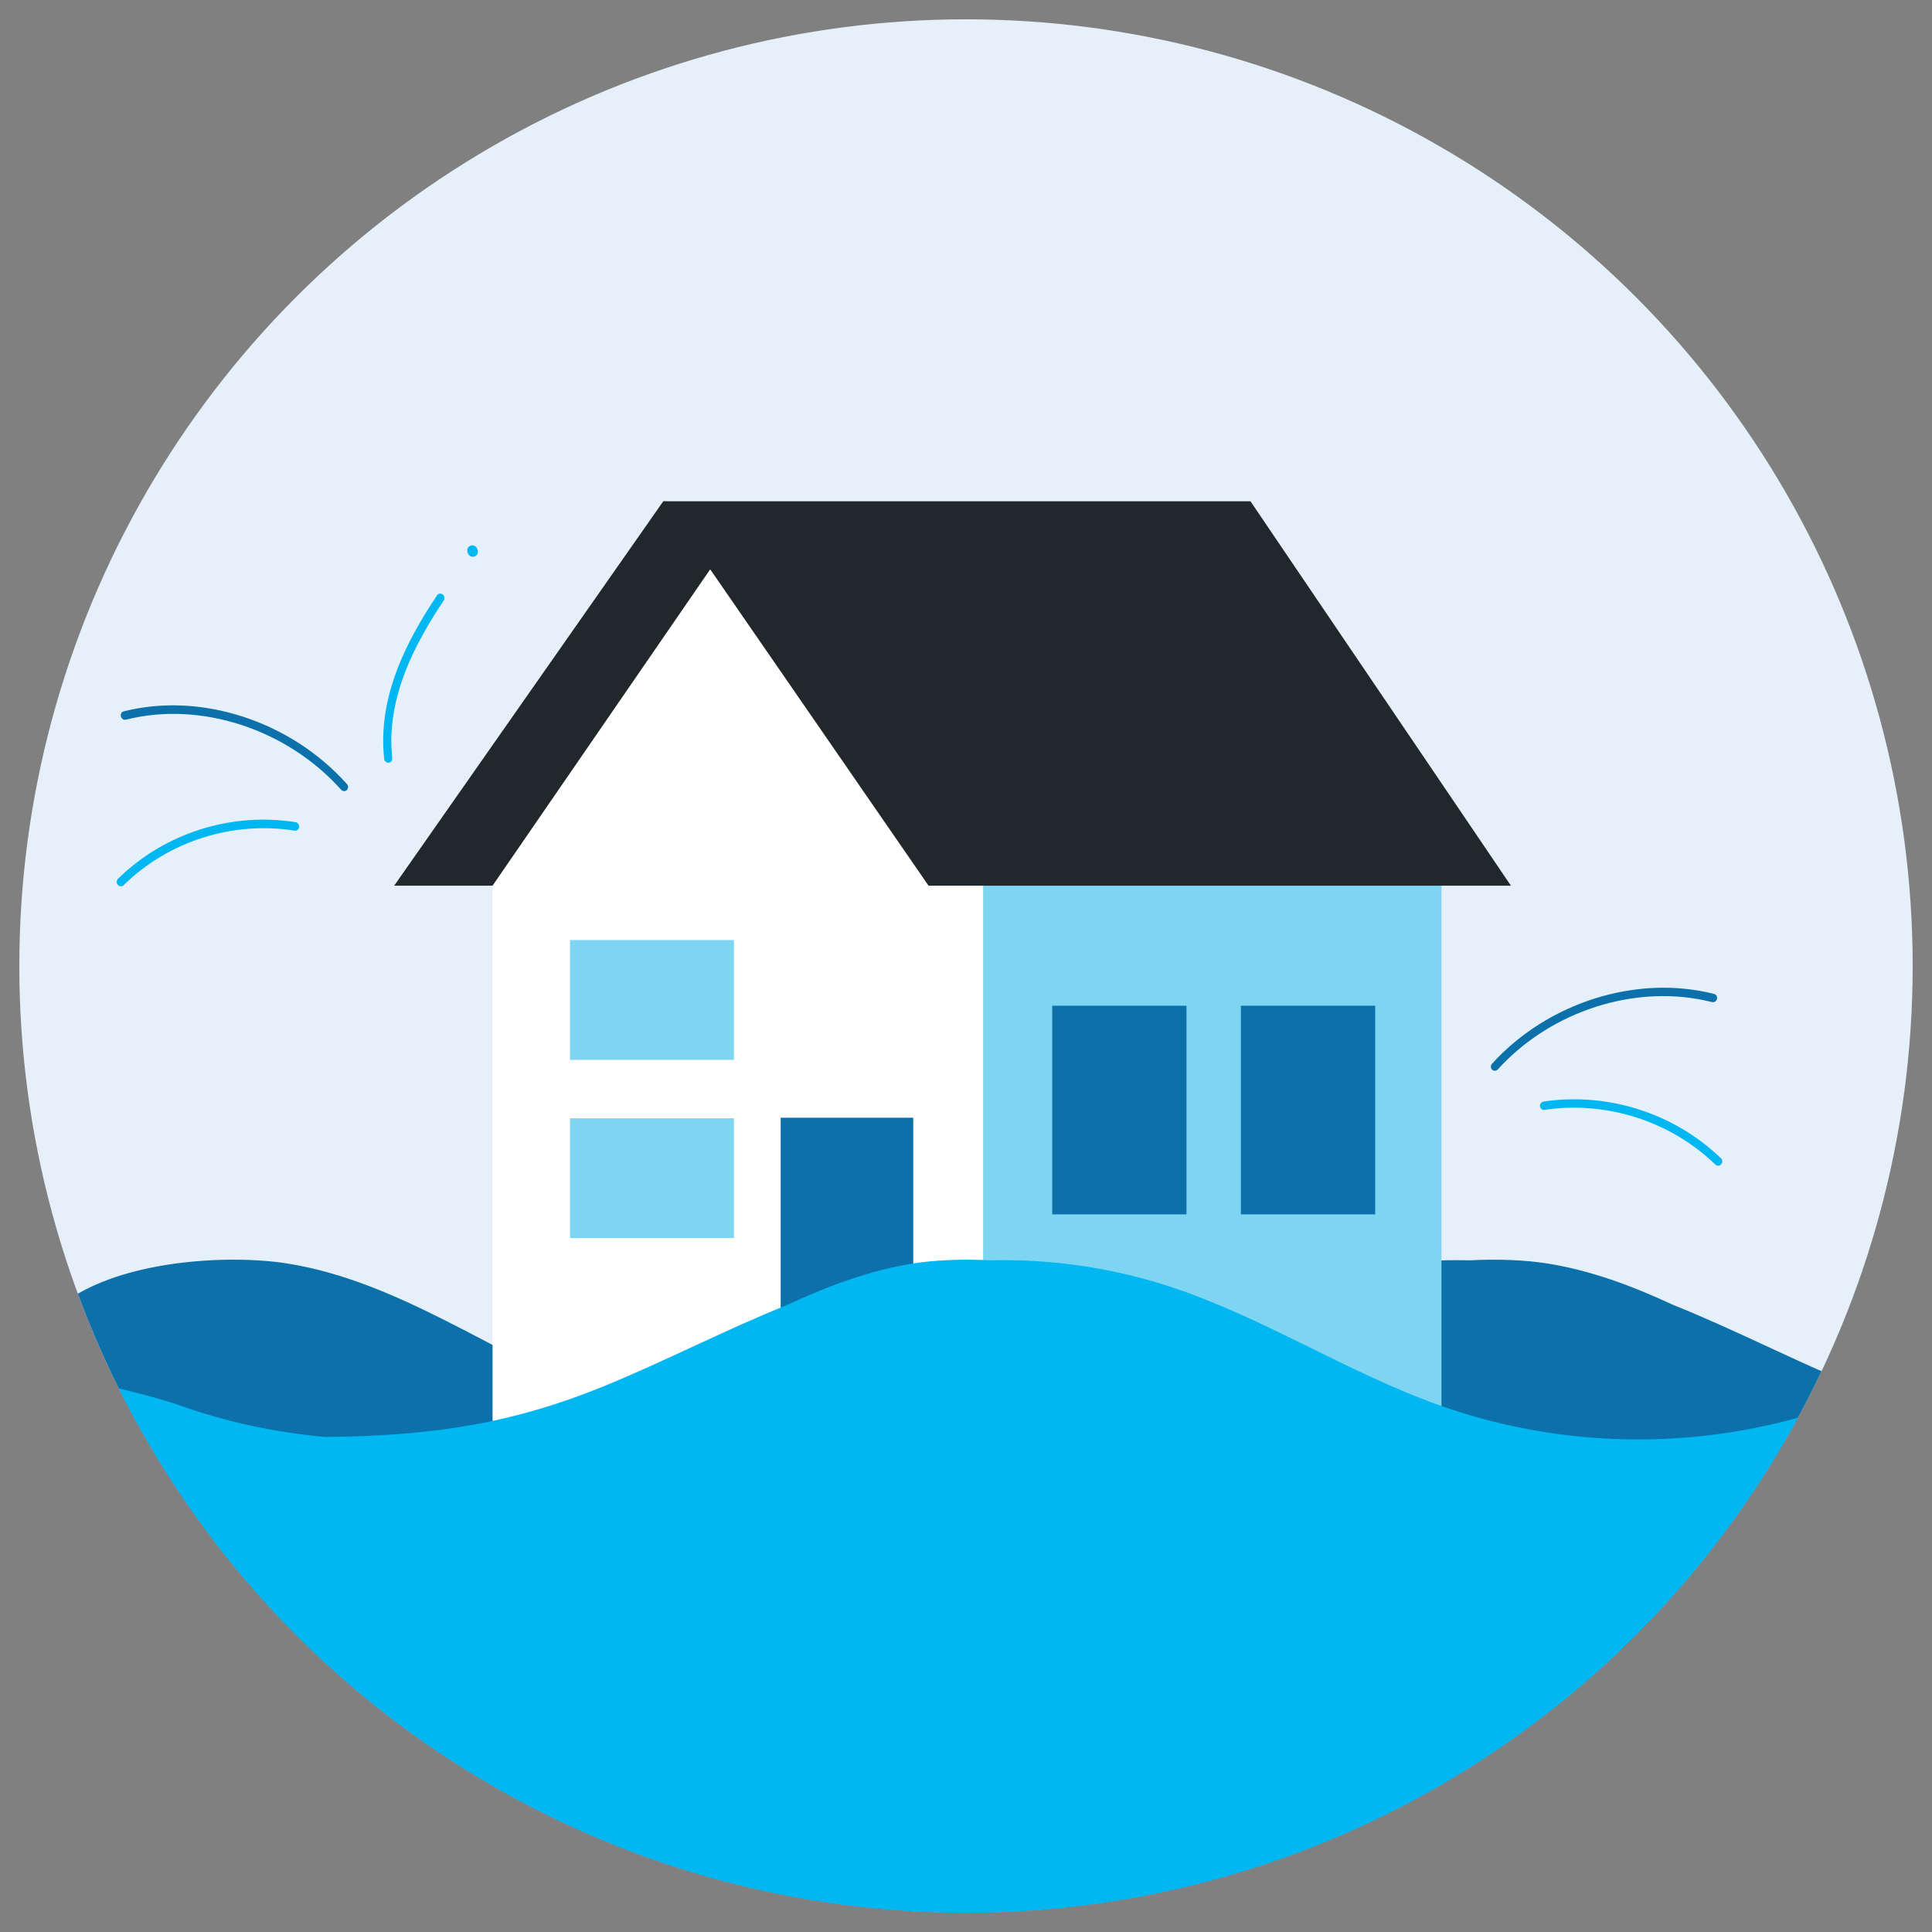 <?xml version="1.0" encoding="utf-8"?>
<!-- Generator: Adobe Illustrator 26.0.2, SVG Export Plug-In . SVG Version: 6.00 Build 0)  -->
<svg version="1.1" id="Layer_1" xmlns="http://www.w3.org/2000/svg" xmlns:xlink="http://www.w3.org/1999/xlink" x="0px" y="0px"
	 viewBox="0 0 500 500" style="enable-background:new 0 0 500 500;" xml:space="preserve">
<rect x="0" y="0" width="500" height="500" fill="#808080" stroke="none"/>
<style type="text/css">
	.st0{fill:#FCEDD9;}
	.st1{clip-path:url(#SVGID_00000161604725029116008090000005678218677568331436_);}
	.st2{fill:#E5F0FB;}
	.st3{clip-path:url(#SVGID_00000161604725029116008090000005678218677568331436_);fill:#A6D1FB;}
	.st4{clip-path:url(#SVGID_00000161604725029116008090000005678218677568331436_);fill:#FFFFFF;}
	.st5{clip-path:url(#SVGID_00000113328599838448337080000005085466951052944829_);}
	.st6{fill:#20282B;}
	.st7{fill:#0C71AA;}
	.st8{fill:#00B7F2;}
	.st9{fill:#FFFFFF;}
	.st10{fill:#C7C7C6;}
	.st11{fill:#20282B;stroke:#20282B;stroke-width:1.5;stroke-linecap:round;stroke-linejoin:round;stroke-miterlimit:10;}
	.st12{fill:none;stroke:#0C71AA;stroke-width:1.5;stroke-linecap:round;stroke-linejoin:round;stroke-miterlimit:10;}
	.st13{fill:none;stroke:#FFFFFF;stroke-width:1.5;stroke-linecap:round;stroke-linejoin:round;stroke-miterlimit:10;}
	.st14{fill:none;stroke:#20282B;stroke-width:1.5;stroke-linecap:round;stroke-linejoin:round;stroke-miterlimit:10;}
	.st15{fill:#20282B;stroke:#20282B;stroke-width:1.5;stroke-linejoin:round;stroke-miterlimit:10;}
	.st16{fill:none;stroke:#00B7F2;stroke-width:1.5;stroke-linecap:round;stroke-linejoin:round;stroke-miterlimit:10;}
	.st17{fill:#FF691A;}
	.st18{fill:#A2DFFF;}
	.st19{clip-path:url(#SVGID_00000060011546973428999810000010618719480938236331_);}
	.st20{fill:#EB811D;}
	.st21{fill:#A97E55;}
	.st22{clip-path:url(#SVGID_00000133505511294649826170000002972046146135353789_);}
	.st23{fill:#D9A37D;}
	.st24{fill:#EE9C37;}
	.st25{clip-path:url(#SVGID_00000168109643307138254920000002954666892446166701_);}
	.st26{fill:#FF9326;}
	.st27{fill:#572817;}
	.st28{fill:#FDB406;}
	.st29{fill:#E36E43;}
	.st30{clip-path:url(#SVGID_00000011719739880668002740000009373599762809910168_);}
	.st31{fill:#EDE2FE;}
	.st32{clip-path:url(#SVGID_00000011003229619705372170000011777658152818806690_);}
	.st33{fill:#CDB0FF;}
	.st34{fill:#6C1FB0;}
	.st35{fill:#7C39ED;}
	.st36{fill:#F4F6F7;}
	.st37{fill:#E1EEE0;}
	.st38{fill:#3EC7A7;}
	.st39{clip-path:url(#SVGID_00000120524127473951048820000015866514572184323457_);}
	.st40{fill:#AB5B54;}
	.st41{opacity:0.2;clip-path:url(#SVGID_00000120524127473951048820000015866514572184323457_);}
	.st42{fill:none;}
	.st43{fill:#3EC8AF;}
	.st44{fill:#319C89;}
	.st45{fill:#78E3CE;}
	.st46{fill:#F6EDD3;}
	.st47{clip-path:url(#SVGID_00000057147409011154282380000008793230615605946759_);}
	.st48{fill:#7F3939;}
	.st49{fill:none;stroke:#20282B;stroke-width:2;stroke-linecap:round;stroke-linejoin:round;stroke-miterlimit:10;}
	.st50{fill:#A1F0DE;}
	.st51{fill:none;stroke:#20282B;stroke-miterlimit:10;}
	.st52{fill:#55B4EB;}
	.st53{fill:#FCD2DE;}
	.st54{fill:#F6648C;}
	.st55{fill:#F99FB4;}
	.st56{fill:#A25970;}
	.st57{clip-path:url(#SVGID_00000072961700861195131980000014772674673244586383_);}
	.st58{fill:#FAF2F4;}
	.st59{fill:#FCD9D0;}
	.st60{fill:#FCC0B0;}
	.st61{fill:#A54504;}
	.st62{clip-path:url(#SVGID_00000089571374269507051560000013702117687198086285_);}
	.st63{fill:#F7F0C1;}
	.st64{fill:#DFC735;}
	.st65{fill:#BAAD68;}
	.st66{clip-path:url(#SVGID_00000107569943714569360160000013524583101710472597_);}
	.st67{fill:#EB401C;}
	.st68{fill:#F5EED1;}
	.st69{fill:#E09C53;}
	.st70{fill:#DDF0E9;}
	.st71{fill:#298D6E;}
	.st72{fill:#ABD9CB;}
	.st73{clip-path:url(#SVGID_00000011021601225461758750000009428411469032020871_);}
	.st74{fill:#23B084;}
	.st75{fill:#0F4F3B;}
	.st76{fill:#FCE3EA;}
	.st77{clip-path:url(#SVGID_00000043428814658396216380000006505476150595873152_);}
	.st78{clip-path:url(#SVGID_00000157284758931766681610000017388559800470846119_);}
	.st79{clip-path:url(#SVGID_00000141420380975585123440000017648695374795859384_);}
	.st80{clip-path:url(#SVGID_00000046311678513862337460000011614738034689188240_);}
	.st81{clip-path:url(#SVGID_00000111912743284491612440000007884202477456649092_);}
	.st82{clip-path:url(#SVGID_00000102546319869118205280000000872132937950636946_);}
	.st83{clip-path:url(#SVGID_00000075878807790116190980000009344894730497242271_);}
	.st84{clip-path:url(#SVGID_00000003814669164674739910000012301809919724987267_);}
	.st85{clip-path:url(#SVGID_00000142137617921858499200000015073283927344065156_);}
	.st86{clip-path:url(#SVGID_00000040564076967102620660000018334025739625503131_);}
	.st87{clip-path:url(#SVGID_00000054228039316135436470000017124341529823948167_);}
	.st88{clip-path:url(#SVGID_00000000191431192299702710000011011324649929760396_);}
	.st89{clip-path:url(#SVGID_00000144295776794722940370000002251683230602524032_);}
	.st90{clip-path:url(#SVGID_00000103980252771747493630000001969762111682629289_);}
	.st91{fill:#9E9E9E;}
	.st92{fill:#B3B3B3;}
	.st93{fill:#878787;}
	.st94{fill:#4F4F4F;}
	.st95{clip-path:url(#SVGID_00000010311770670898674810000001642265802854858914_);}
	.st96{clip-path:url(#SVGID_00000010311770670898674810000001642265802854858914_);fill:#A6D1FB;}
	.st97{clip-path:url(#SVGID_00000010311770670898674810000001642265802854858914_);fill:#FFFFFF;}
	.st98{clip-path:url(#SVGID_00000067194902754392958890000013243534694711968681_);}
	.st99{clip-path:url(#SVGID_00000039839175449711319910000009355104962743522963_);}
	.st100{fill:#7ED5F2;}
	.st101{fill:#FBDACF;}
	.st102{fill:#F78BA7;}
	.st103{clip-path:url(#SVGID_00000084515118665479921970000002566797875043639963_);}
</style>
<g>
	<defs>
		<circle id="SVGID_00000009563706623953164450000011864436789794080668_" cx="-373.2" cy="250" r="245"/>
	</defs>
	<clipPath id="SVGID_00000079447770692292289810000003079532084119325874_">
		<use xlink:href="#SVGID_00000009563706623953164450000011864436789794080668_"  style="overflow:visible;"/>
	</clipPath>
	
		<g id="Layer_1_00000035529460603150247830000008156819761185063054_" style="clip-path:url(#SVGID_00000079447770692292289810000003079532084119325874_);">
		<g>
			<g>
				<g>
					<g>
						<path d="M-72.561,223.71c-36.328,0-65.885,29.555-65.885,65.885s29.555,65.885,65.885,65.885s65.884-29.555,65.884-65.885
							S-36.232,223.71-72.561,223.71 M-72.561,193.394c53.13,0,96.201,43.071,96.201,96.201s-43.071,96.201-96.201,96.201
							s-96.201-43.071-96.201-96.201S-125.691,193.394-72.561,193.394L-72.561,193.394z"/>
					</g>
				</g>
			</g>
			<g>
				<g>
					<path class="st8" d="M-155.201,274.888c11.504-35.802,47.738-66.023,85.379-66.023c19.026,0,26.561,2.437,46.546,11.855
						l24.834-12.795c-21.419-17.927-46.797-24.27-71.381-24.27c-48.632,0-91.295,31.086-106.162,77.353L-155.201,274.888z"/>
				</g>
			</g>
		</g>
	</g>
</g>
<g>
	<circle class="st2" cx="250" cy="250" r="245"/>
	<g>
		<defs>
			<circle id="SVGID_00000016035113549444809170000013337223288993672090_" cx="250" cy="250" r="245"/>
		</defs>
		<clipPath id="SVGID_00000123430049150899538930000005853786352946086800_">
			<use xlink:href="#SVGID_00000016035113549444809170000013337223288993672090_"  style="overflow:visible;"/>
		</clipPath>
		<g style="clip-path:url(#SVGID_00000123430049150899538930000005853786352946086800_);">
			<g>
				<path class="st7" d="M8.386,346.609c9.894-19.981,47.844-22.441,65.719-19.659c28.863,4.493,53.757,23.43,81.053,34.443
					c34.687,13.996,73.858,14.826,109.034,2.311c24.008-8.541,45.955-22.975,70.162-30.846c14.909-4.848,30.541-7.069,46.116-6.686
					c7.492-0.398,14.476-0.039,19.725,0.778c11.39,1.773,22.158,5.809,32.703,10.706c16.055,6.432,31.593,14.56,47.638,21.113
					c22.662,9.256,43.221,12.901,72.143,13.101c12.777-1.142,25.43-3.836,37.602-8.166c18.75-6.671,82.929-17.631,101.223-25.556
					c-3.007,23.955,2.437,28.87-1.44,52.701c-1.65,10.145-50.225,93.936-52.026,104.053
					c-95.697,1.687-196.437,25.333-292.148,24.012c-109.112,37.184-217.87,50.432-338.826-78.965
					c0.005-17.23,0.01-34.459,0.016-51.689C7.082,376.823,3.271,356.94,8.386,346.609z"/>
			</g>
		</g>
		<g style="clip-path:url(#SVGID_00000123430049150899538930000005853786352946086800_);">
			<g>
				<g>
					<polyline class="st100" points="244.001,212.342 373.051,212.342 373.051,371.293 254.428,370.148 					"/>
				</g>
				<g>
					<polygon class="st6" points="240.305,229.211 305.651,136.067 171.65,129.736 102.015,229.211 					"/>
				</g>
				<g>
					<polygon class="st9" points="183.819,147.312 254.428,222.17 254.428,257.824 254.428,370.148 127.473,370.148 
						127.473,229.211 					"/>
				</g>
				<g>
					<defs>
						<polygon id="SVGID_00000175322345088315711790000003422437375950069410_" points="183.819,147.312 254.428,222.17 
							254.428,257.824 254.428,370.148 135.804,370.148 135.804,217.101 						"/>
					</defs>
					<clipPath id="SVGID_00000081646073239262785750000001488499720924674483_">
						<use xlink:href="#SVGID_00000175322345088315711790000003422437375950069410_"  style="overflow:visible;"/>
					</clipPath>
				</g>
				<g>
					<polygon class="st6" points="391.024,229.211 323.625,129.736 171.65,129.736 240.305,229.211 					"/>
				</g>
				<g>
					
						<rect x="202.037" y="289.262" transform="matrix(-1 4.490662e-11 -4.490662e-11 -1 438.383 659.41)" class="st7" width="34.309" height="80.885"/>
				</g>
				<g>
					
						<rect x="147.518" y="243.275" transform="matrix(-1 4.476363e-11 -4.476363e-11 -1 337.459 517.562)" class="st100" width="42.423" height="31.012"/>
				</g>
				<g>
					
						<rect x="321.141" y="260.285" transform="matrix(-1 4.521393e-11 -4.521393e-11 -1 677.041 574.559)" class="st7" width="34.759" height="53.988"/>
				</g>
				<g>
					
						<rect x="272.305" y="260.285" transform="matrix(-1 4.516197e-11 -4.516197e-11 -1 579.37 574.559)" class="st7" width="34.759" height="53.988"/>
				</g>
				<g>
					
						<rect x="147.518" y="289.418" transform="matrix(-1 4.476363e-11 -4.476363e-11 -1 337.459 609.847)" class="st100" width="42.423" height="31.012"/>
				</g>
			</g>
		</g>
		<g style="clip-path:url(#SVGID_00000123430049150899538930000005853786352946086800_);">
			<g>
				<path class="st8" d="M628.374,346.609c-9.894-19.981-47.844-22.441-65.719-19.659c-28.863,4.493-53.757,23.43-81.053,34.443
					c-34.687,13.996-73.858,14.826-109.034,2.311c-24.008-8.541-45.955-22.975-70.162-30.846
					c-14.909-4.848-30.541-7.069-46.116-6.686c-7.492-0.398-14.476-0.039-19.725,0.778c-11.39,1.773-22.158,5.809-32.703,10.706
					c-16.055,6.432-31.593,14.56-47.638,21.113c-22.662,9.256-43.221,12.901-72.143,13.101c-12.777-1.142-25.43-3.836-37.602-8.166
					c-18.75-6.671-82.929-17.631-101.223-25.556c3.007,23.955-2.437,28.87,1.44,52.701c1.65,10.145,50.225,93.936,52.026,104.053
					c95.697,1.687,196.437,25.333,292.148,24.012c109.112,37.184,217.87,50.432,338.826-78.965
					c-0.005-17.23-0.01-34.459-0.016-51.689C629.678,376.823,633.489,356.94,628.374,346.609z"/>
			</g>
		</g>
	</g>
	<g>
		<g>
			<g>
				<path class="st8" d="M122.817,144.018c1.674-0.624,0.637-3.413-1.039-2.788C120.105,141.854,121.141,144.643,122.817,144.018
					L122.817,144.018z"/>
			</g>
		</g>
		<g>
			<path class="st7" d="M89.419,204.686c-0.382,0.142-0.834,0.036-1.14-0.307c-14.04-15.721-36.418-23.006-55.683-18.127
				c-0.558,0.141-1.139-0.227-1.299-0.821c-0.16-0.593,0.158-1.2,0.721-1.332c19.983-5.061,43.195,2.495,57.76,18.804
				c0.406,0.455,0.4,1.155-0.014,1.562C89.663,204.566,89.545,204.639,89.419,204.686z"/>
		</g>
		<g>
			<path class="st8" d="M76.752,214.915c-0.153,0.057-0.322,0.077-0.497,0.049c-16.129-2.537-32.674,2.744-44.262,14.128
				c-0.415,0.409-1.08,0.367-1.485-0.088c-0.405-0.455-0.398-1.155,0.016-1.563c12.031-11.816,29.207-17.301,45.947-14.667
				c0.577,0.09,0.996,0.655,0.936,1.259C77.366,214.455,77.103,214.784,76.752,214.915z"/>
		</g>
		<g>
			<path class="st8" d="M100.857,197.34c-0.085,0.032-0.175,0.051-0.27,0.059c-0.576,0.043-1.097-0.417-1.164-1.028
				c-1.8-16.561,6.367-31.305,13.682-42.3c0.326-0.49,0.978-0.591,1.459-0.225c0.48,0.365,0.605,1.06,0.279,1.549
				c-7.112,10.688-15.054,24.988-13.333,40.824C101.565,196.728,101.286,197.18,100.857,197.34z"/>
		</g>
	</g>
	<g>
		<path class="st7" d="M386.505,277.05c0.382,0.142,0.832,0.042,1.135-0.293c13.897-15.336,36.167-22.333,55.417-17.411
			c0.557,0.142,1.135-0.215,1.29-0.797c0.155-0.581-0.166-1.179-0.729-1.313c-19.967-5.105-43.068,2.153-57.483,18.062
			c-0.402,0.444-0.391,1.131,0.025,1.533C386.262,276.93,386.38,277.003,386.505,277.05z"/>
	</g>
	<g>
		<path class="st8" d="M399.21,287.177c0.153,0.057,0.322,0.077,0.496,0.051c16.07-2.379,32.609,2.918,44.246,14.172
			c0.417,0.404,1.08,0.367,1.481-0.076s0.389-1.131-0.027-1.534c-12.081-11.681-29.251-17.183-45.931-14.712
			c-0.575,0.085-0.989,0.636-0.925,1.229C398.594,286.721,398.859,287.046,399.21,287.177z"/>
	</g>
</g>
</svg>
